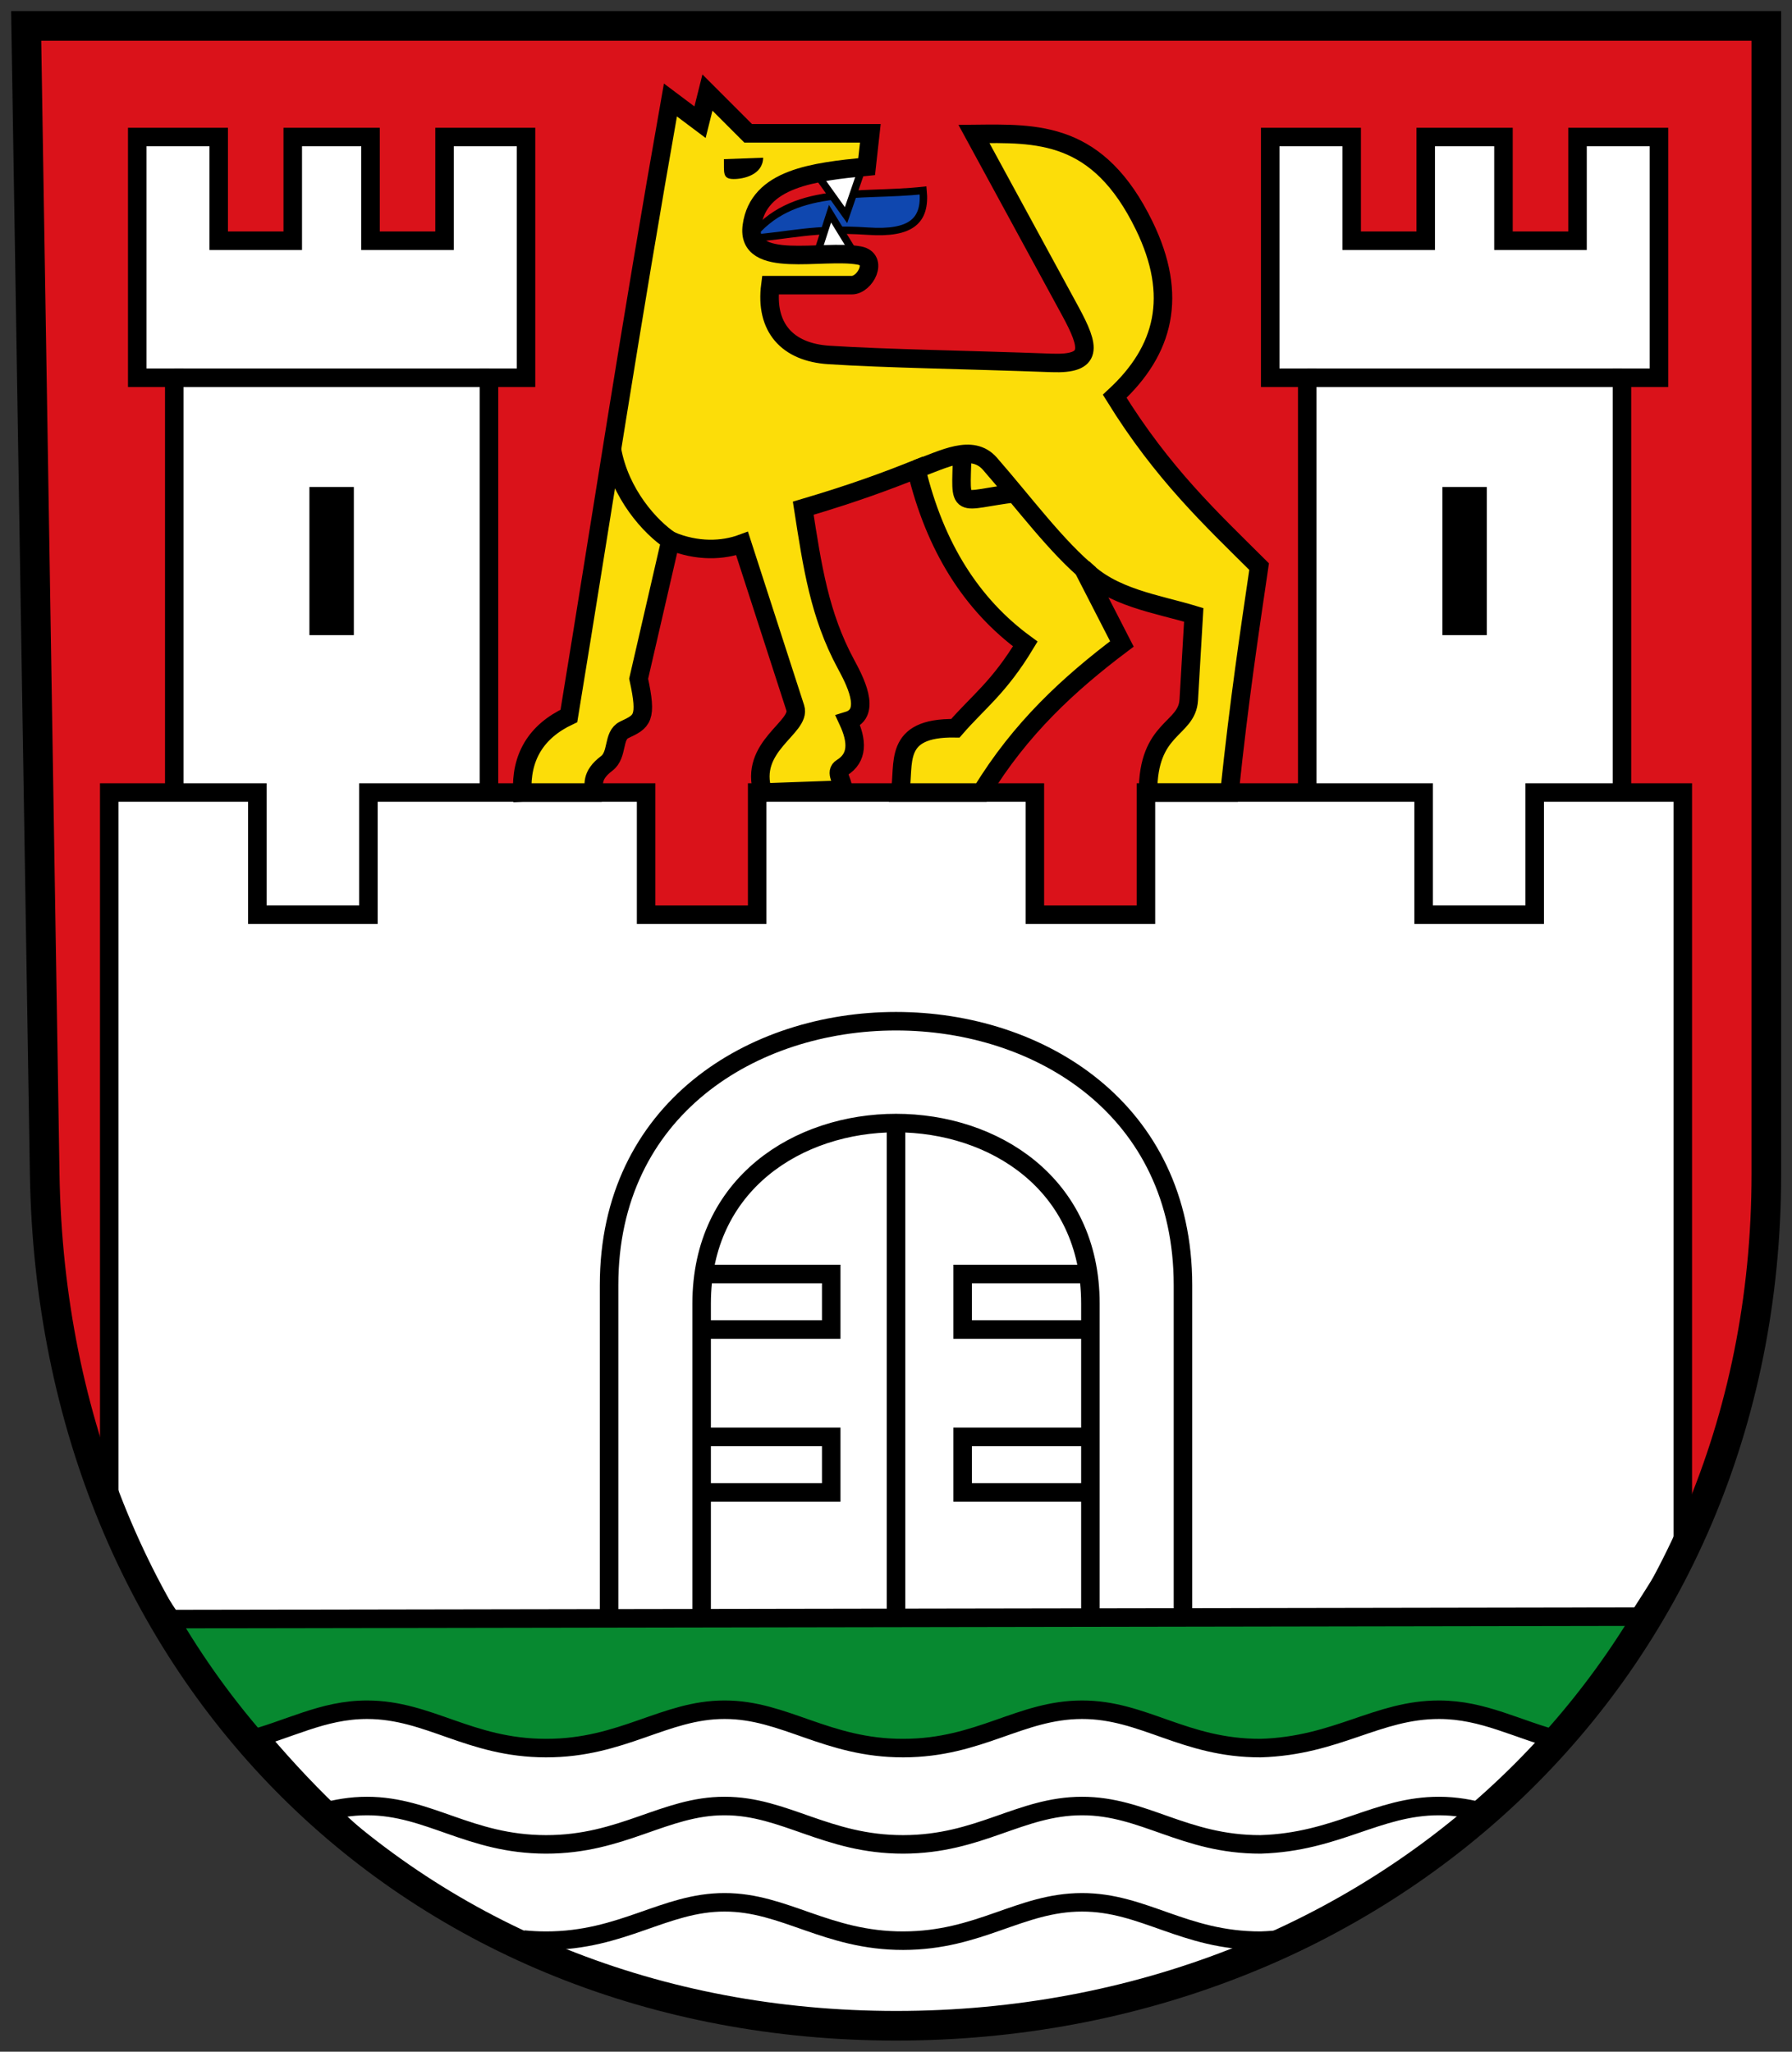 <?xml version="1.0" encoding="UTF-8" standalone="no"?>
<svg xmlns="http://www.w3.org/2000/svg" height="554" width="484">
 <rect width="100%" height="100%" fill="#333333" stroke="none"/>
 <path d="m7.07 7l5 310c2.177 135 100 230 230 230 130 0 235-95 235-230v-310z" fill="#da121a"/>
 <g transform="translate(7.07 12)" fill-rule="evenodd" stroke="#000">
  <g stroke-width="5">
   <path d="m30 25v65h10v145h85v-145h10v-65h-22v28h-20v-28h-21v28h-20v-28z" fill="#fff"/>
   <path d="m40 90h85" fill="none"/>
  </g>
  <path d="m77 120h11v39h-11z"/>
  <g stroke-width="5">
   <path d="m336 25v65h10v145h85v-145h10v-65h-22v28h-20v-28h-21v28h-20v-28z" fill="#fff"/>
   <path d="m346 90h85" fill="none"/>
  </g>
  <path d="m383 120h11v39h-11z"/>
 </g>
 <g fill-rule="evenodd">
  <g stroke="#000">
   <g transform="translate(-2.565)" stroke-width="5">
    <path d="m32.07 411v-197h40v33h30v-33h75v33h30v-33h75v33h30v-33h75v33h30v-33h40v204c-30.368 47.837-75 129-215 129-111.09 0-164.7-60.973-210-136" fill="#fff"/>
    <path d="m192.07 344h35v15h-35m105.5-15h-35v15h35m0 29h-35v15h35m-105.5-15h35v15h-35m52.5-100v134m-52.5 0v-85c0-65 105-65 105 0v85m-130 0v-90c0-95 155-95 155 0v90" fill="none"/>
   </g>
   <g stroke-width="2">
    <path d="m202.59 64.38c11.272-14.647 29.556-11.07 46.721-12.956.797 8.188-3.156 11.79-14.919 10.993-14.707-.996-21.06 1.249-31.802 1.963z" fill="#0f47af"/>
    <g fill="#fff">
     <path d="m220.65 47.1l7.852 10.993 4.319-12.564z"/>
     <path d="m224.18 57.701c-3.926 12.171-3.926 12.171-3.926 12.171h11.386z"/>
    </g>
   </g>
   <path d="m141.07 214c-.441-9.47 3.601-16.449 12.583-20.684 9.04-55.09 16.522-104.73 27.417-166.32l8 6 2-8 11 11h33l-1 9c-14.239 1.428-29.21 3.075-31 16-1.661 11.977 19.12 6.197 29 8 5.295.966 1.599 8-2 8h-22c-1.476 11.392 4.539 18.13 15.791 18.849 15.758 1.012 36.32 1.27 60.21 2.151 11.141.41 10.421-4.04 5-14l-26.02-47.822c17.1-.172 33.527-.904 46.02 24.822 9.168 18.882 5.429 33.602-8 46 13 21.01 26 33.07 39 46-2.667 18.18-5.333 35.733-8 61h-22c-.071-17.804 10.517-16.776 11-25l1.347-22.958c-9.737-2.957-22.258-4.645-29.955-12.703l10.55 20.544c-14.208 10.689-27.444 22.814-37.942 40.12h-22c1.399-7.579-2.161-17.638 14.968-17.352 6.209-7.167 11.738-10.942 18.878-22.765-14.455-10.57-24.395-26.16-29.428-47.2-7.838 3.126-16.499 6.39-30.538 10.55 2.464 15.851 4.4 28.836 11.498 42.03 2.107 3.915 7.283 13.329.595 15.366 2.562 5.505 2.689 10-1.662 12.679-1.956 1.203.202 3.364.37 5.907l-21.681.785c-4.04-12.515 10.429-17.578 8.726-22.837l-14.369-44.39c-5.208 1.918-12.153 2.239-19.338-.785l-8.598 37.28c2.377 10.895.961 11.515-3.894 13.808-3.169 1.497-1.64 6.717-4.73 9.06-4.47 3.388-3.291 5.781-3.546 7.862h-19.252" fill="#fcdd09" stroke-linecap="square" stroke-width="5"/>
  </g>
  <path d="m195.52 42.978l10.601-.393c-.097 4.653-5.313 5.768-7.97 5.76-3.106-.009-2.552-1.818-2.631-5.367"/>
  <path d="m259.89 122.65c-.392 15.679-1.688 12.425 14.536 10.482m-26.94-6.447c7.416-2.67 15.08-6.953 19.884-1.458 9.251 10.593 18.03 22.521 27.03 29.89m-129.14-33.852c2.123 12.13 10.476 21.18 15.823 24.718" fill="none" stroke="#000" stroke-width="5"/>
  <path d="m66 470.13l-21.17-32.941 397.41-.668-20.697 33.504c-11.805-3.01-20.792-8.347-32.836-8.367-16.735-.027-27.567 9.733-48.25 10.362-20.688.033-31.52-10.389-48.25-10.362-16.735.027-27.567 10.329-48.25 10.362-20.688.033-32.04-10.388-48.26-10.362-16.211-.026-27.567 10.396-48.26 10.362-20.688-.033-31.52-10.335-48.25-10.362-12.159-.019-21.2 5.477-33.17 8.472" fill="#078930"/>
  <path d="m44.833 437.19l397.41-.668m-95.54 87.02c-1.985.248-4.062.417-6.249.483-20.688.033-31.52-10.389-48.25-10.362-16.735.027-27.567 10.329-48.25 10.362-20.688.033-32.04-10.388-48.26-10.362-16.211-.026-27.567 10.396-48.26 10.362-2.114-.003-4.126-.114-6.05-.31m259.78-34.22c-3.931-1.083-7.983-1.825-12.456-1.832-16.735-.027-27.567 9.733-48.25 10.362-20.688.033-31.52-10.389-48.25-10.362-16.735.027-27.567 10.329-48.25 10.362-20.688.033-32.04-10.388-48.26-10.362-16.211-.026-27.567 10.396-48.26 10.362-20.688-.033-31.52-10.335-48.25-10.362-4.429-.007-8.444.718-12.338 1.787m334.7-19.42c-11.805-3.01-20.792-8.347-32.836-8.367-16.735-.027-27.567 9.733-48.25 10.362-20.688.033-31.52-10.389-48.25-10.362-16.735.027-27.567 10.329-48.25 10.362-20.688.033-32.04-10.388-48.26-10.362-16.211-.026-27.567 10.396-48.26 10.362-20.688-.033-31.52-10.335-48.25-10.362-12.159-.019-21.2 5.477-33.17 8.472" fill="none" stroke="#000" stroke-width="5"/>
 </g>
 <path d="m7.07 7l5 310c2.177 135 100 230 230 230 130 0 235-95 235-230v-310z" fill="none" stroke="#000" stroke-linecap="square" stroke-width="8"/>
</svg>
